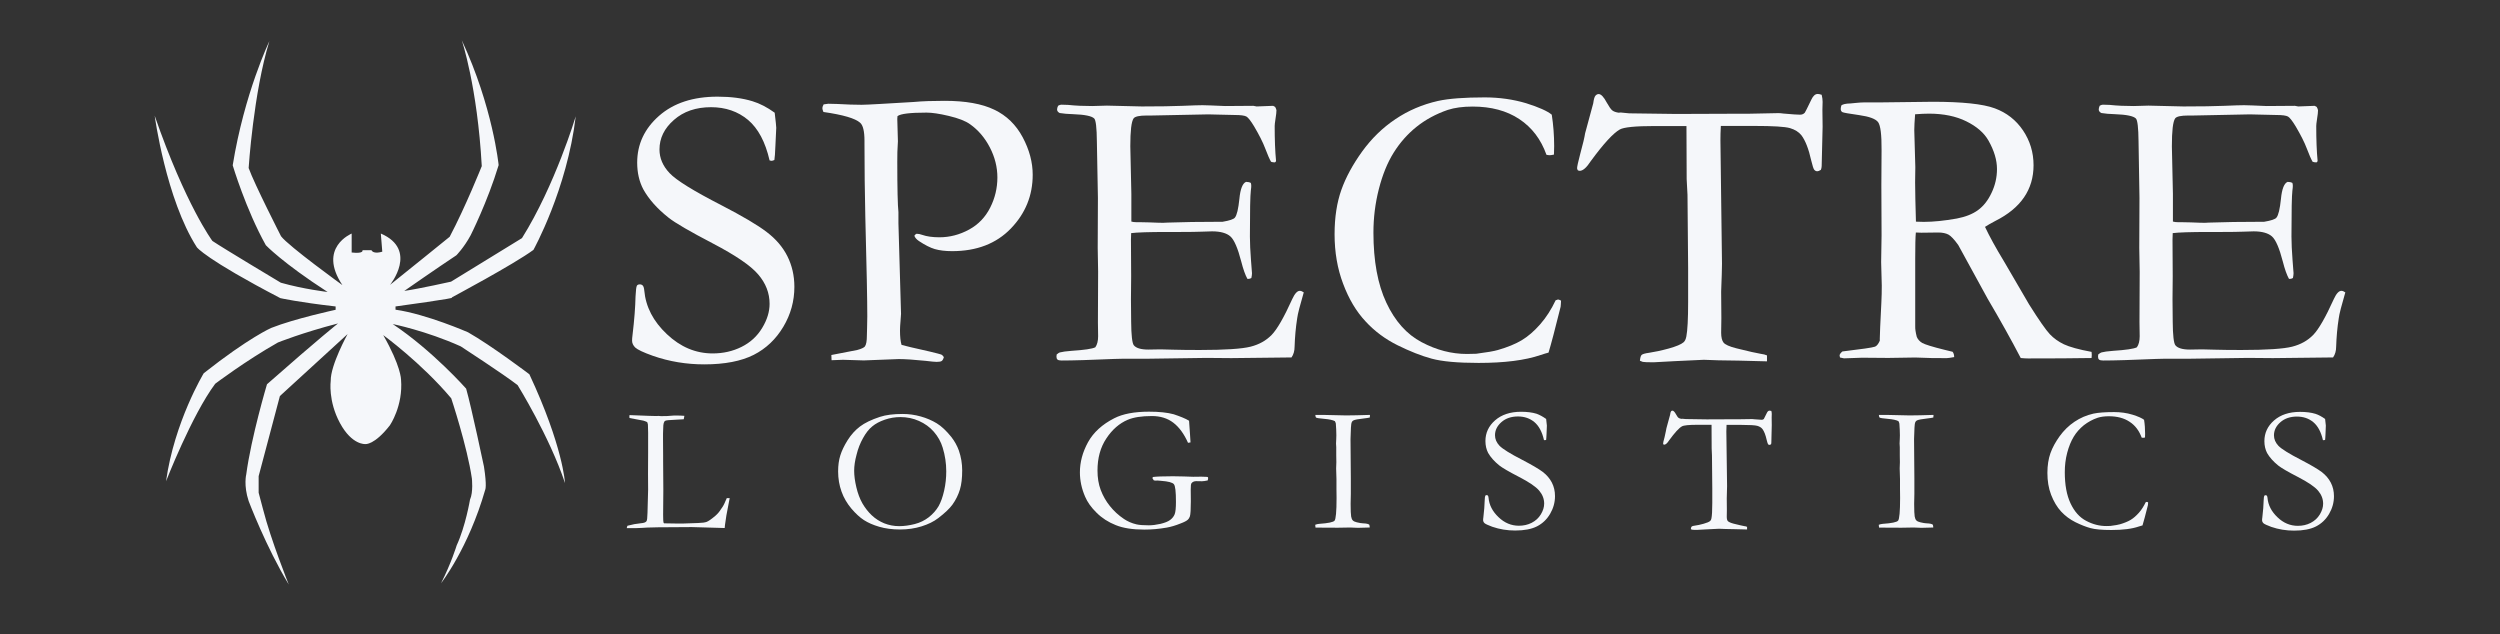 <?xml version="1.0" encoding="utf-8"?>
<!-- Generator: Adobe Illustrator 28.0.0, SVG Export Plug-In . SVG Version: 6.00 Build 0)  -->
<svg version="1.1" xmlns="http://www.w3.org/2000/svg" xmlns:xlink="http://www.w3.org/1999/xlink" x="0px" y="0px"
	 viewBox="0 0 240 60.9" style="enable-background:new 0 0 240 60.9;" xml:space="preserve">
<rect x="0" y="0" width="240" height="60.9" fill="#333333" stroke="none"/>
<style type="text/css">
	.st0{display:none;}
	.st1{display:inline;opacity:0.48;fill:#D9D8D6;}
	.st2{fill:#F5F7FA;}
	.st3{fill:#D9D8D6;}
</style>
<g id="achtergrond__x5F_exz">
</g>
<g id="tekst">
</g>
<g id="oude_spin" class="st0">
	<path id="oude_spin_00000177475366002962091830000004507215763467697562_" class="st1" d="M82.75-100.22
		c0,0-38.99,20.37-55.4,58.27c0,0-8.21,11.16-9.4,56.32c0,0-1.2,27.81,10.09,61.28c0,0,4.45,12.58,6.67,17.36
		c0,0,0.34,1.95-0.17,3.72c-0.51,1.77-3.42-3.19-3.42-3.19s-7.69-6.91-15.22-23.02c0,0-13.85-24.8-14.02-63.23
		c0,0-3.42-51.72,24.96-84.13c0,0,15.9-20.01,45.65-35.42c0,0-8.21,0.53-20.86,4.25c0,0-29.41,10.45-45.65,21.08
		c0,0-19.49,12.04-38.64,44.28c0,0-13.68,24.09-19.32,71.02c0,0-1.2,15.94-2.39,11.69c-1.2-4.25-6.33-26.04-1.71-54.55
		c0,0,4.27-37.19,25.14-61.64c0,0,27.36-43.04,100.71-52.78c0,0,3.25-1.77-0.17-1.77c-3.42,0-39.5-7.26-72.33-27.81
		c0,0-32.15-21.43-39.84-65.53c0,0-6.67-32.94-0.51-51.54c0,0,1.54-3.9,3.93,9.74c0,0,3.76,38.97,16.41,57.56
		s30.44,50.83,101.4,62.52c0,0,1.71,0.53-0.68-1.24s-17.1-9.92-24.28-16.65s-34.03-31.35-35.39-53.84
		c-1.37-22.49-4.27-45.7,8.55-70.14c0,0,4.96-13.11,19.83-29.22c0,0,1.88,2.48-2.91,12.4c-4.79,9.92-18.47,39.67-8.38,86.08
		c0,0,4.27,28.52,55.74,59.86c0,0,1.88,1.06,1.54-1.42c0,0-0.68-24.8,13.17-32.23v15.41c0,0,8.21,1.42,8.38-2.3h8.04
		c0,0,2.05,2.48,8.72,1.77l-1.2-15.41c0,0,13.85,4.07,13.34,34.54c0,0,41.14-17.69,55.08-55.41c0,0,17.43-38.12-9.3-99.92
		c0,0-1.84-5.19,3.13-0.95c0,0,23.95,30.26,26.44,60.82c0,0,7.16,47.51-21.91,76.1c0,0-21.47,22.85-42.36,31.77
		c0,0,0,1.36,3.07,0.91c0,0,53.9-9.08,81.65-37.07c0,0,20.45-18.16,30.53-54.77c0,0,6.87-22.24,8.03-38.13c0,0,2.04-2.12,2.63,2.72
		c0.58,4.84,3.8,35.71-4.53,63.7c0,0-12.71,38.43-48.49,57.04c0,0-31.84,16.95-60.18,20.12c0,0-4.09,1.97,2.04,2.57
		c0,0,37.98,2.12,79.46,33.89c0,0,28.48,21.48,39,61.28c0,0,9.64,27.84,3.94,69.29c0,0-1.46,7.41-2.78,0.15
		c0,0-2.34-29.35-11.1-55.98c0,0-9.2-36.61-43.38-63.54c0,0-37.1-24.36-67.04-29.65c0,0-6.13-1.06,1.02,3.18
		c0,0,30.09,15.73,49.66,44.94c0,0,12.56,13.31,16.21,55.53c0,0,3.07,36.31-7.3,64.45c0,0-10.08,26.78-22.35,39.03
		c0,0-3.51,4.99-2.48-0.91c0,0,7.89-19.21,13.58-47.81c0,0,5.84-36.46-0.73-68.69c0,0-4.24-29.65-29.07-52.35
		c0,0-14.31-13.16-29.07-23.75c0,0-7.6-4.84-1.02,3.63c0,0,11.98,18.16,10.37,40.85c0,0,2.19,63.09-50.1,64.15
		c0,0-36.08-0.45-44.11-47.05C71.66-38,63.31-71.5,82.75-100.22z"/>
</g>
<g id="nieuw_spin">
	<g>
		<g>
			<g>
				<path class="st2" d="M74.37,10.82c0.1,0.84,0.15,1.32,0.15,1.45l-0.08,1.7c-0.03,0.72-0.06,1.19-0.1,1.39
					c-0.11,0.05-0.21,0.08-0.29,0.08l-0.17-0.04c-0.41-1.78-1.1-3.07-2.07-3.89c-0.97-0.81-2.16-1.22-3.55-1.22
					c-1.45,0-2.64,0.41-3.56,1.22c-0.93,0.81-1.39,1.76-1.39,2.84c0,0.83,0.32,1.58,0.97,2.27c0.65,0.69,2.3,1.71,4.97,3.08
					c2.03,1.05,3.49,1.91,4.36,2.58c0.88,0.67,1.54,1.44,1.98,2.32c0.44,0.88,0.67,1.86,0.67,2.94c0,1.36-0.35,2.64-1.06,3.83
					c-0.71,1.19-1.65,2.09-2.85,2.7c-1.19,0.6-2.77,0.91-4.74,0.91c-1.71,0-3.36-0.27-4.93-0.82c-0.93-0.33-1.49-0.6-1.7-0.8
					c-0.2-0.2-0.3-0.42-0.3-0.65c0-0.14,0.01-0.32,0.04-0.53c0.18-1.5,0.27-2.73,0.29-3.7c0.03-0.6,0.07-0.95,0.13-1.05
					c0.05-0.09,0.15-0.13,0.29-0.13c0.11,0,0.21,0.04,0.28,0.12c0.07,0.08,0.12,0.24,0.14,0.47c0.14,1.56,0.86,2.96,2.17,4.19
					c1.3,1.23,2.76,1.85,4.4,1.85c1,0,1.93-0.21,2.77-0.63c0.84-0.42,1.5-1.02,1.98-1.82c0.48-0.79,0.71-1.56,0.71-2.31
					c0-1.03-0.36-1.97-1.09-2.82c-0.72-0.85-2.18-1.84-4.36-2.98c-2.18-1.14-3.61-1.96-4.27-2.49c-1.07-0.85-1.87-1.75-2.4-2.7
					c-0.39-0.74-0.59-1.59-0.59-2.57c0-1.76,0.7-3.26,2.1-4.49c1.4-1.23,3.27-1.84,5.62-1.84c1.3,0,2.41,0.15,3.35,0.44
					C72.94,9.93,73.65,10.3,74.37,10.82z"/>
				<path class="st2" d="M79.07,10.02c0.23-0.04,0.37-0.06,0.44-0.06c0.43,0,1.14,0.03,2.13,0.08c0.52,0.01,0.88,0.02,1.07,0.02
					c0.28,0,0.87-0.03,1.77-0.08l3.24-0.19c0.85-0.08,1.84-0.11,2.97-0.11c1.99,0,3.58,0.28,4.76,0.85
					c1.18,0.56,2.09,1.45,2.73,2.65c0.64,1.2,0.96,2.4,0.96,3.6c0,1.99-0.7,3.71-2.1,5.16c-1.4,1.45-3.28,2.17-5.64,2.17
					c-0.66,0-1.21-0.07-1.66-0.2c-0.44-0.13-0.95-0.39-1.52-0.77c-0.24-0.16-0.39-0.34-0.44-0.51c0.05-0.09,0.12-0.15,0.21-0.19
					c0.18,0,0.36,0.04,0.55,0.11c0.43,0.15,0.98,0.23,1.64,0.23c1,0,1.95-0.25,2.85-0.74c0.9-0.49,1.57-1.2,2.03-2.11
					c0.46-0.91,0.69-1.88,0.69-2.89c0-0.99-0.24-1.95-0.72-2.88c-0.48-0.93-1.12-1.68-1.9-2.23c-0.44-0.32-1.12-0.58-2.04-0.8
					c-0.92-0.22-1.63-0.32-2.14-0.32c-1.57,0-2.5,0.11-2.79,0.34l-0.02,0.27l0.06,2.15l-0.02,0.38c-0.03,0.34-0.04,0.87-0.04,1.58
					c0,2.59,0.04,4.2,0.11,4.83v1.07l0.25,8.7c0,0.13-0.02,0.36-0.05,0.7c-0.03,0.34-0.05,0.64-0.05,0.89
					c0,0.61,0.05,1.07,0.15,1.39c0.3,0.09,1.19,0.3,2.67,0.63c0.69,0.17,1.06,0.26,1.12,0.29c0.1,0.04,0.19,0.12,0.27,0.25
					c-0.05,0.19-0.12,0.31-0.2,0.37c-0.08,0.06-0.24,0.09-0.49,0.09c-0.15,0-0.51-0.03-1.07-0.1c-1.09-0.11-1.95-0.17-2.57-0.17
					l-3.35,0.13l-2-0.06c-0.13,0-0.5,0.01-1.1,0.04l-0.02-0.5l2.48-0.48c0.41-0.11,0.65-0.23,0.74-0.34
					c0.13-0.18,0.19-0.53,0.19-1.05c0-0.11,0.01-0.36,0.02-0.74c0.01-0.27,0.02-0.63,0.02-1.1c0-1.5-0.06-4.69-0.19-9.57
					c-0.05-2.28-0.08-4.61-0.08-6.97v-0.32c0-0.91-0.14-1.49-0.42-1.73c-0.47-0.42-1.64-0.76-3.52-1.03
					c-0.06-0.14-0.1-0.25-0.1-0.34C78.95,10.28,78.99,10.16,79.07,10.02z"/>
				<path class="st2" d="M101.44,34.03c0.13-0.11,0.23-0.18,0.32-0.2c0.22-0.06,0.58-0.11,1.1-0.15c1.23-0.08,1.99-0.19,2.29-0.34
					c0.18-0.25,0.27-0.61,0.27-1.07l-0.02-1.33l0.02-4.85l-0.04-2.29l0.02-4.79l-0.1-5.44c-0.01-1.3-0.1-2.03-0.25-2.19
					c-0.23-0.24-0.91-0.38-2.04-0.42c-0.48-0.01-0.91-0.05-1.28-0.11c-0.17-0.09-0.25-0.2-0.25-0.34c0-0.1,0.03-0.22,0.1-0.36
					c0.11-0.06,0.22-0.1,0.3-0.1c0.18,0,0.39,0.01,0.65,0.02c0.75,0.08,1.52,0.11,2.32,0.11l1.41-0.04l3.35,0.08
					c1.68,0,2.98-0.02,3.92-0.06s1.58-0.06,1.91-0.06c0.29,0,1.02,0.03,2.17,0.08l2.71-0.02l0.32,0.06l1.58-0.06l0.19,0.1
					c0.06,0.1,0.11,0.21,0.13,0.32c0,0.18-0.03,0.45-0.09,0.82c-0.06,0.37-0.08,0.6-0.08,0.69c0,1.32,0.04,2.44,0.13,3.35
					c-0.01,0.08-0.05,0.13-0.11,0.15c-0.14,0-0.26-0.02-0.37-0.06c-0.14-0.24-0.33-0.67-0.56-1.28s-0.59-1.31-1.06-2.11
					c-0.32-0.53-0.57-0.85-0.74-0.95c-0.18-0.1-0.55-0.15-1.11-0.15c-0.11,0-0.69-0.01-1.73-0.04c-0.28-0.01-0.55-0.02-0.82-0.02
					l-5.43,0.11h-0.48c-0.7,0-1.12,0.09-1.26,0.27c-0.22,0.31-0.32,1.2-0.32,2.69c0,0.15,0.03,1.68,0.1,4.57v2.65
					c0.14,0.04,0.29,0.06,0.46,0.06h0.32c0.22,0,0.53,0.01,0.95,0.02c0.66,0.03,1.11,0.04,1.33,0.04c0.15,0,0.29-0.01,0.4-0.02
					c1.37-0.05,3.14-0.08,5.3-0.08c0.67-0.11,1.07-0.25,1.18-0.4c0.19-0.23,0.33-0.83,0.43-1.79c0.09-0.96,0.31-1.51,0.64-1.64
					c0.17,0,0.32,0.03,0.46,0.1c0.03,0.1,0.04,0.2,0.04,0.29s-0.01,0.23-0.04,0.44c-0.06,0.47-0.09,1.94-0.09,4.42
					c0,0.66,0.04,1.4,0.1,2.21c0.07,0.81,0.1,1.25,0.1,1.31c0,0.11-0.02,0.27-0.06,0.46c-0.1,0.05-0.18,0.08-0.25,0.08h-0.13
					c-0.2-0.36-0.4-0.91-0.59-1.66c-0.33-1.28-0.68-2.09-1.04-2.41c-0.36-0.32-0.95-0.49-1.76-0.49c-0.18,0-0.5,0.01-0.97,0.03
					s-1.17,0.03-2.09,0.03h-1.24c-1.77,0-2.92,0.04-3.47,0.11l-0.02,0.63l0.02,3.51l-0.02,2.21l0.02,2.16
					c0.01,1.3,0.1,2.05,0.25,2.25c0.22,0.28,0.69,0.42,1.41,0.42l1.16-0.02c0.1,0,0.5,0.01,1.19,0.03c0.69,0.02,1.55,0.03,2.56,0.03
					c2.45,0,4.08-0.11,4.9-0.32s1.48-0.58,2.01-1.12c0.53-0.54,1.19-1.69,1.99-3.46c0.24-0.52,0.48-0.78,0.72-0.78
					c0.11,0,0.24,0.05,0.38,0.15c-0.37,1.26-0.58,2.08-0.63,2.48c-0.14,0.89-0.22,1.8-0.25,2.72c0,0.42-0.1,0.77-0.3,1.05h-0.42
					l-5.35,0.06l-2.4-0.02l-5.71,0.08h-2.32c-0.29,0-0.57,0.01-0.82,0.02c-2.29,0.1-3.97,0.15-5.05,0.15
					c-0.19,0-0.32-0.03-0.39-0.09s-0.1-0.16-0.1-0.28L101.44,34.03z"/>
				<path class="st2" d="M148.97,11.01c0.15,0.98,0.23,1.98,0.23,3.01c0,0.2-0.01,0.48-0.02,0.82c-0.18,0.04-0.31,0.06-0.4,0.06
					c-0.08,0-0.18-0.01-0.32-0.04c-0.53-1.49-1.4-2.63-2.61-3.43c-1.21-0.8-2.7-1.2-4.48-1.2c-0.94,0-1.73,0.11-2.38,0.32
					c-1.14,0.39-2.15,0.94-3.01,1.63c-0.86,0.69-1.59,1.52-2.19,2.48c-0.6,0.96-1.07,2.12-1.42,3.49c-0.35,1.37-0.52,2.76-0.52,4.18
					c0,2.72,0.41,4.96,1.24,6.73s1.96,3.04,3.39,3.79c1.43,0.76,2.88,1.13,4.34,1.13l0.9-0.02c1.02-0.13,1.71-0.25,2.08-0.36
					c0.93-0.27,1.69-0.58,2.29-0.94c0.6-0.36,1.19-0.87,1.77-1.53c0.58-0.66,1.07-1.43,1.48-2.3l0.23-0.08
					c0.06,0,0.16,0.04,0.29,0.11c-0.01,0.3-0.03,0.5-0.04,0.59c-0.53,2.15-0.92,3.61-1.16,4.4c-0.2,0.05-0.46,0.13-0.76,0.23
					c-1.49,0.51-3.47,0.76-5.96,0.76c-2.01,0-3.51-0.14-4.5-0.41c-1-0.27-2.08-0.7-3.26-1.28c-1.17-0.58-2.21-1.34-3.09-2.3
					c-0.89-0.95-1.61-2.16-2.15-3.61c-0.55-1.45-0.82-3.04-0.82-4.75c0-1.63,0.22-3.04,0.65-4.26c0.43-1.21,1.1-2.44,2-3.69
					c0.9-1.24,1.96-2.28,3.19-3.1c1.23-0.83,2.59-1.41,4.09-1.75c1.05-0.23,2.55-0.34,4.48-0.34c1.41,0,2.74,0.19,3.98,0.56
					C147.72,10.29,148.55,10.66,148.97,11.01z"/>
				<path class="st2" d="M152.17,12.8l0.78-2.88c0.05-0.38,0.12-0.63,0.21-0.73s0.19-0.16,0.31-0.16c0.23,0,0.49,0.27,0.78,0.82
					c0.22,0.39,0.39,0.64,0.53,0.75c0.14,0.11,0.34,0.18,0.61,0.22l0.19-0.02l0.82,0.08l4.5,0.06l5.31-0.02h1.56l2.95-0.06
					c0.13,0,0.29,0.01,0.48,0.04c0.86,0.08,1.4,0.11,1.6,0.11c0.19,0,0.34-0.06,0.46-0.19c0.04-0.05,0.25-0.47,0.63-1.26
					c0.17-0.36,0.37-0.54,0.61-0.54c0.1,0,0.23,0.03,0.38,0.08c0.06,0.25,0.09,0.48,0.09,0.68l-0.02,0.76l0.02,1.61
					c0,0.39-0.03,1.65-0.09,3.78c0,0.14-0.03,0.26-0.08,0.38c-0.14,0.09-0.26,0.13-0.36,0.13s-0.19-0.05-0.27-0.14
					c-0.08-0.09-0.17-0.39-0.29-0.88c-0.25-1.13-0.57-1.94-0.95-2.44c-0.25-0.31-0.62-0.54-1.09-0.68
					c-0.48-0.14-1.62-0.21-3.42-0.21c-1.45,0-2.52,0-3.22,0c-0.03,0.51-0.04,0.97-0.04,1.39l0.15,11.84c0,0.47-0.03,1.36-0.08,2.67
					l0.02,2.54l-0.02,1.41c0,0.44,0.08,0.76,0.23,0.95c0.15,0.19,0.56,0.38,1.24,0.55c1.17,0.29,1.95,0.47,2.34,0.53
					c0.24,0.03,0.44,0.08,0.59,0.15v0.57l-2.71-0.07c-1.49-0.01-2.6-0.04-3.35-0.08l-2.78,0.13l-2.04,0.11
					c-0.57,0-0.92-0.01-1.05-0.04l-0.27-0.11c0.03-0.29,0.08-0.48,0.17-0.56c0.09-0.08,0.32-0.15,0.7-0.2
					c0.53-0.08,1.16-0.21,1.89-0.41c0.72-0.2,1.2-0.4,1.43-0.6c0.13-0.11,0.22-0.3,0.27-0.57c0.11-0.56,0.17-1.66,0.17-3.3v-3.24
					L162,18.71l-0.08-1.52l-0.02-5.09c-0.8,0-1.82,0-3.07,0c-1.83,0-2.94,0.11-3.33,0.33c-0.62,0.35-1.55,1.35-2.78,3.03
					c-0.41,0.63-0.76,0.94-1.07,0.94l-0.17-0.04c-0.05-0.08-0.08-0.15-0.08-0.21c0-0.15,0.1-0.61,0.3-1.37
					C151.97,13.81,152.12,13.14,152.17,12.8z"/>
				<path class="st2" d="M176.87,33.74c1.84-0.22,2.89-0.37,3.13-0.46c0.16-0.06,0.32-0.25,0.46-0.57V32.5
					c0-0.32,0.05-1.47,0.15-3.44c0.03-0.56,0.04-1.1,0.04-1.64l-0.06-2.26l0.04-2.57l-0.02-4.78l0.02-3.43
					c0.01-1.45-0.1-2.33-0.33-2.65c-0.24-0.32-0.84-0.54-1.82-0.68s-1.52-0.23-1.62-0.29s-0.15-0.17-0.15-0.3
					c0-0.09,0.02-0.2,0.06-0.34c0.13-0.11,0.42-0.18,0.88-0.19c0.06,0,0.24-0.02,0.52-0.05c0.29-0.03,0.56-0.05,0.81-0.05h1.56
					l5.01-0.06c2.83,0,4.82,0.21,5.95,0.63c1.14,0.42,2.04,1.13,2.71,2.12c0.67,1,1.01,2.11,1.01,3.34c0,2.34-1.22,4.12-3.67,5.35
					c-0.42,0.22-0.75,0.41-0.99,0.57c0.43,0.91,1.03,2.01,1.81,3.29l2.42,4.15c0.96,1.53,1.63,2.48,2,2.87
					c0.37,0.39,0.82,0.71,1.34,0.96c0.53,0.25,1.41,0.5,2.66,0.73c0.01,0.13,0.02,0.23,0.02,0.3s-0.01,0.17-0.02,0.29
					c-1.74,0.03-3.78,0.04-6.11,0.04c-0.17,0-0.39-0.01-0.69-0.04c-0.9-1.73-1.96-3.63-3.18-5.7l-2.82-5.15
					c-0.38-0.53-0.7-0.87-0.94-1c-0.25-0.13-0.58-0.2-0.98-0.2l-1.62,0.02l-0.53-0.02c-0.04,0.41-0.06,1.24-0.06,2.5v6.51
					c-0.01,0.24,0.04,0.58,0.15,1.01c0.1,0.24,0.28,0.44,0.52,0.58s0.96,0.37,2.14,0.66l0.78,0.19c0.1,0.13,0.15,0.3,0.15,0.51
					c-0.34,0.06-0.58,0.1-0.72,0.1c-1.14,0-1.95-0.01-2.42-0.04c-0.24-0.01-0.44-0.02-0.59-0.02l-2.59,0.04l-2.53-0.02
					c-0.11,0-0.69,0.02-1.73,0.06l-0.38-0.08l-0.04-0.19C176.6,34.02,176.69,33.89,176.87,33.74z M183.93,21.28
					c0.34,0.01,0.6,0.02,0.76,0.02c0.91,0,1.97-0.11,3.16-0.32c0.84-0.16,1.52-0.43,2.04-0.81s0.96-0.93,1.3-1.66
					c0.35-0.73,0.52-1.5,0.52-2.28c0-0.86-0.27-1.77-0.82-2.74c-0.42-0.74-1.13-1.35-2.12-1.84s-2.19-0.74-3.59-0.74
					c-0.34,0-0.79,0.02-1.33,0.06c-0.05,0.66-0.08,1.17-0.08,1.52l0.1,3.56l-0.02,1.46C183.86,18.48,183.88,19.74,183.93,21.28z"/>
				<path class="st2" d="M201.43,34.03c0.13-0.11,0.24-0.18,0.32-0.2c0.22-0.06,0.58-0.11,1.1-0.15c1.23-0.08,1.99-0.19,2.29-0.34
					c0.18-0.25,0.27-0.61,0.27-1.07l-0.02-1.33l0.02-4.85l-0.04-2.29l0.02-4.79l-0.09-5.44c-0.01-1.3-0.1-2.03-0.25-2.19
					c-0.23-0.24-0.91-0.38-2.04-0.42c-0.48-0.01-0.91-0.05-1.28-0.11c-0.17-0.09-0.25-0.2-0.25-0.34c0-0.1,0.03-0.22,0.09-0.36
					c0.11-0.06,0.22-0.1,0.3-0.1c0.18,0,0.39,0.01,0.65,0.02c0.75,0.08,1.52,0.11,2.32,0.11l1.41-0.04l3.35,0.08
					c1.68,0,2.98-0.02,3.92-0.06s1.58-0.06,1.91-0.06c0.29,0,1.02,0.03,2.17,0.08l2.71-0.02l0.32,0.06l1.58-0.06l0.19,0.1
					c0.06,0.1,0.11,0.21,0.13,0.32c0,0.18-0.03,0.45-0.09,0.82c-0.06,0.37-0.08,0.6-0.08,0.69c0,1.32,0.04,2.44,0.13,3.35
					c-0.01,0.08-0.05,0.13-0.11,0.15c-0.14,0-0.26-0.02-0.37-0.06c-0.14-0.24-0.33-0.67-0.56-1.28s-0.59-1.31-1.06-2.11
					c-0.32-0.53-0.57-0.85-0.74-0.95c-0.18-0.1-0.55-0.15-1.11-0.15c-0.11,0-0.69-0.01-1.73-0.04c-0.28-0.01-0.55-0.02-0.82-0.02
					l-5.43,0.11h-0.48c-0.7,0-1.12,0.09-1.26,0.27c-0.22,0.31-0.32,1.2-0.32,2.69c0,0.15,0.03,1.68,0.1,4.57v2.65
					c0.14,0.04,0.29,0.06,0.46,0.06h0.32c0.22,0,0.53,0.01,0.95,0.02c0.66,0.03,1.11,0.04,1.33,0.04c0.15,0,0.29-0.01,0.4-0.02
					c1.37-0.05,3.14-0.08,5.3-0.08c0.67-0.11,1.07-0.25,1.18-0.4c0.19-0.23,0.33-0.83,0.43-1.79c0.09-0.96,0.31-1.51,0.64-1.64
					c0.17,0,0.32,0.03,0.46,0.1c0.03,0.1,0.04,0.2,0.04,0.29s-0.01,0.23-0.04,0.44c-0.06,0.47-0.09,1.94-0.09,4.42
					c0,0.66,0.04,1.4,0.1,2.21c0.07,0.81,0.1,1.25,0.1,1.31c0,0.11-0.02,0.27-0.06,0.46c-0.1,0.05-0.18,0.08-0.25,0.08h-0.13
					c-0.2-0.36-0.4-0.91-0.59-1.66c-0.33-1.28-0.68-2.09-1.04-2.41c-0.36-0.32-0.95-0.49-1.76-0.49c-0.18,0-0.5,0.01-0.97,0.03
					s-1.17,0.03-2.09,0.03h-1.24c-1.77,0-2.92,0.04-3.47,0.11l-0.02,0.63l0.02,3.51l-0.02,2.21l0.02,2.16
					c0.01,1.3,0.1,2.05,0.25,2.25c0.22,0.28,0.69,0.42,1.41,0.42l1.16-0.02c0.1,0,0.5,0.01,1.19,0.03c0.69,0.02,1.55,0.03,2.56,0.03
					c2.45,0,4.08-0.11,4.9-0.32s1.48-0.58,2.01-1.12c0.53-0.54,1.19-1.69,1.99-3.46c0.24-0.52,0.48-0.78,0.72-0.78
					c0.11,0,0.24,0.05,0.38,0.15c-0.37,1.26-0.58,2.08-0.63,2.48c-0.14,0.89-0.22,1.8-0.25,2.72c0,0.42-0.1,0.77-0.3,1.05h-0.42
					l-5.35,0.06l-2.4-0.02l-5.71,0.08h-2.32c-0.29,0-0.56,0.01-0.82,0.02c-2.29,0.1-3.97,0.15-5.05,0.15
					c-0.19,0-0.32-0.03-0.39-0.09c-0.07-0.06-0.1-0.16-0.1-0.28L201.43,34.03z"/>
			</g>
		</g>
		<g>
			<g>
				<path class="st2" d="M60.17,50.7c0.01-0.08,0.03-0.16,0.07-0.23c0.44-0.12,0.87-0.2,1.29-0.24c0.28-0.02,0.45-0.08,0.53-0.19
					c0.06-0.07,0.09-0.34,0.1-0.81l0.06-2.23l-0.01-1.51l0.01-1.98v-0.52c0.01-1.19,0-1.93-0.02-2.23
					c-0.01-0.06-0.03-0.14-0.07-0.24c-0.15-0.07-0.27-0.11-0.37-0.14c-0.1-0.02-0.54-0.1-1.33-0.25c-0.01-0.06-0.01-0.11-0.01-0.14
					c0-0.03,0-0.08,0.01-0.14c0.11,0,0.28,0.01,0.53,0.02l1.29,0.05l0.75,0.02l0.22-0.01c0.03,0,0.11,0.01,0.25,0.02
					c0.33,0,0.53,0,0.58-0.01l0.68-0.05c0.46,0,0.78,0.01,0.97,0.03c-0.01,0.1-0.03,0.21-0.06,0.33c-0.06,0.01-0.36,0.03-0.88,0.05
					c-0.52,0.02-0.83,0.05-0.9,0.1c-0.13,0.07-0.19,0.3-0.19,0.68c0,0.09-0.01,0.27-0.02,0.55v0.51l0.01,1.56v0.53l0.02,2.8
					l-0.02,2.38l0.01,0.52c0,0.17,0.03,0.27,0.08,0.31c0.14,0.01,0.56,0.01,1.24,0.02h0.57l1.46-0.05c0.38-0.01,0.66-0.05,0.82-0.11
					c0.16-0.06,0.44-0.25,0.82-0.57c0.23-0.2,0.41-0.41,0.54-0.63c0.03-0.04,0.08-0.11,0.14-0.2c0.11-0.15,0.25-0.44,0.43-0.88h0.28
					c-0.03,0.2-0.07,0.39-0.11,0.57c-0.16,0.79-0.28,1.46-0.34,1.99c-0.01,0.11-0.02,0.22-0.03,0.31l-3.16-0.09
					c-2.72,0-4.33,0.03-4.84,0.08c-0.16,0.01-0.32,0.02-0.5,0.02H60.17z"/>
				<path class="st2" d="M80.46,45.25c0-0.57,0.07-1.09,0.21-1.53c0.14-0.45,0.37-0.93,0.7-1.46c0.33-0.52,0.72-0.96,1.18-1.31
					c0.46-0.35,1.1-0.66,1.92-0.93c0.58-0.19,1.3-0.28,2.18-0.28c0.59,0,1.17,0.08,1.74,0.24s1.08,0.38,1.54,0.66
					c0.46,0.28,0.92,0.72,1.39,1.3c0.32,0.41,0.56,0.84,0.73,1.31c0.21,0.61,0.32,1.25,0.32,1.9c0,0.74-0.07,1.36-0.22,1.85
					s-0.38,0.98-0.72,1.45c-0.27,0.37-0.72,0.8-1.36,1.29c-0.43,0.33-0.96,0.59-1.6,0.79c-0.64,0.2-1.32,0.3-2.06,0.3
					c-0.75,0-1.42-0.09-2-0.26c-0.59-0.17-1.08-0.39-1.47-0.64c-0.39-0.25-0.79-0.62-1.21-1.11c-0.41-0.49-0.73-1.03-0.94-1.62
					C80.57,46.59,80.46,45.95,80.46,45.25z M86.33,50.51c0.47,0,0.97-0.07,1.48-0.2c0.51-0.13,0.96-0.35,1.36-0.66
					c0.39-0.31,0.7-0.66,0.93-1.05c0.22-0.39,0.4-0.89,0.54-1.51s0.2-1.23,0.2-1.84c0-0.77-0.11-1.52-0.34-2.27
					c-0.17-0.57-0.46-1.08-0.85-1.53c-0.39-0.45-0.87-0.79-1.43-1.04s-1.15-0.37-1.78-0.37c-0.51,0-1.01,0.08-1.5,0.25
					c-0.49,0.17-0.89,0.38-1.21,0.65c-0.32,0.26-0.61,0.63-0.88,1.12c-0.27,0.48-0.48,1.01-0.62,1.59C82.07,44.23,82,44.75,82,45.19
					c0,0.47,0.07,1,0.21,1.59c0.14,0.59,0.33,1.1,0.58,1.54c0.25,0.43,0.55,0.82,0.9,1.15s0.76,0.59,1.2,0.77
					C85.35,50.42,85.82,50.51,86.33,50.51z"/>
				<path class="st2" d="M114.15,40.39l0.09,1.29c0.03,0.39,0.05,0.65,0.05,0.79l-0.24,0.04c-0.38-0.86-0.85-1.5-1.41-1.93
					s-1.25-0.64-2.06-0.64c-0.99,0-1.76,0.12-2.32,0.36c-0.8,0.34-1.49,0.94-2.05,1.79c-0.57,0.85-0.85,1.88-0.85,3.08
					c0,0.69,0.1,1.32,0.31,1.87s0.5,1.07,0.88,1.54c0.38,0.48,0.83,0.89,1.35,1.24c0.34,0.23,0.74,0.41,1.21,0.52
					c0.27,0.06,0.66,0.09,1.18,0.09c0.34,0,0.71-0.05,1.12-0.14c0.41-0.1,0.72-0.22,0.93-0.38s0.35-0.34,0.43-0.55
					c0.08-0.2,0.12-0.6,0.12-1.18c0-0.97-0.06-1.54-0.2-1.7c-0.13-0.16-0.54-0.27-1.22-0.32l-0.34-0.03l-0.23,0.01
					c-0.04-0.01-0.08-0.01-0.14-0.03l-0.13-0.21c0-0.03,0.02-0.06,0.06-0.11c0.29-0.04,0.93-0.07,1.91-0.07
					c0.22,0,0.58,0.01,1.07,0.02l0.87,0.03l0.79-0.01c0.15,0,0.34,0.01,0.55,0.02c0.04,0.01,0.07,0.02,0.08,0.03
					c0.01,0.01,0.02,0.04,0.02,0.07c0,0.06-0.01,0.14-0.04,0.24c-0.24,0.05-0.42,0.08-0.55,0.08l-0.55-0.01
					c-0.19,0-0.34,0.06-0.45,0.19c-0.06,0.06-0.08,0.27-0.08,0.63l0.01,1.11c0,0.76-0.03,1.25-0.09,1.45
					c-0.04,0.12-0.11,0.24-0.21,0.33c-0.11,0.1-0.33,0.22-0.68,0.35c-0.49,0.2-0.94,0.33-1.34,0.4c-0.74,0.13-1.46,0.19-2.15,0.19
					c-1.12,0-2.03-0.14-2.74-0.43c-0.71-0.28-1.33-0.68-1.84-1.19c-0.52-0.51-0.88-1.02-1.1-1.54c-0.33-0.76-0.5-1.54-0.5-2.33
					c0-0.99,0.26-1.95,0.78-2.9c0.52-0.94,1.36-1.71,2.52-2.3c0.82-0.42,1.93-0.63,3.33-0.63c0.97,0,1.76,0.08,2.38,0.25
					C113.3,39.98,113.79,40.17,114.15,40.39z"/>
				<path class="st2" d="M126.26,50.38c0.12-0.05,0.25-0.08,0.38-0.09c0.86-0.06,1.36-0.16,1.48-0.31s0.19-0.87,0.19-2.17
					l-0.01-0.89v-0.93l-0.03-1.02l0.02-0.6l-0.01-0.66v-0.78l-0.02-0.35l0.02-0.44c0-0.1,0.01-0.22,0.01-0.35
					c0-0.36-0.02-0.73-0.05-1.13c-0.02-0.08-0.05-0.16-0.09-0.23c-0.21-0.11-0.54-0.18-1.01-0.22c-0.47-0.04-0.73-0.08-0.79-0.12
					c-0.04-0.03-0.07-0.12-0.08-0.26h0.71l2.24,0.05c0.58,0,1.34-0.02,2.3-0.05c0,0.09-0.01,0.17-0.02,0.25
					c-0.11,0.03-0.3,0.06-0.57,0.09c-0.54,0.06-0.86,0.12-0.98,0.18c-0.07,0.03-0.13,0.08-0.16,0.14c-0.06,0.1-0.09,0.29-0.1,0.57
					l-0.04,1.09l0.03,3.77v1.49c-0.01,0.47-0.02,0.79-0.02,0.96c0,0.63,0.02,1.04,0.05,1.21c0.03,0.17,0.08,0.3,0.16,0.38
					s0.2,0.14,0.38,0.18c0.26,0.06,0.46,0.1,0.61,0.1c0.32,0.01,0.52,0.06,0.6,0.14c0.02,0.07,0.03,0.14,0.03,0.19v0.07
					c-0.51,0.02-0.89,0.03-1.13,0.03c-0.14,0-0.39-0.01-0.75-0.03l-1.17,0.02l-1.99-0.01h-0.16L126.26,50.38z"/>
				<path class="st2" d="M148.43,40.22c0.04,0.37,0.07,0.59,0.07,0.64l-0.03,0.75c-0.01,0.32-0.03,0.53-0.04,0.62
					c-0.05,0.02-0.09,0.03-0.13,0.03l-0.08-0.02c-0.18-0.79-0.49-1.36-0.92-1.72c-0.43-0.36-0.96-0.54-1.58-0.54
					c-0.64,0-1.17,0.18-1.58,0.54s-0.62,0.78-0.62,1.26c0,0.37,0.14,0.7,0.43,1.01c0.29,0.3,1.02,0.76,2.21,1.37
					c0.9,0.47,1.55,0.85,1.94,1.14c0.39,0.3,0.68,0.64,0.88,1.03c0.2,0.39,0.3,0.82,0.3,1.3c0,0.6-0.16,1.17-0.47,1.7
					c-0.31,0.53-0.73,0.93-1.26,1.2c-0.53,0.27-1.23,0.4-2.1,0.4c-0.76,0-1.49-0.12-2.19-0.36c-0.41-0.15-0.66-0.27-0.75-0.35
					c-0.09-0.09-0.13-0.19-0.13-0.29c0-0.06,0-0.14,0.02-0.24c0.08-0.67,0.12-1.21,0.13-1.64c0.01-0.26,0.03-0.42,0.06-0.46
					c0.02-0.04,0.07-0.06,0.13-0.06c0.05,0,0.09,0.02,0.12,0.05c0.03,0.04,0.05,0.11,0.06,0.21c0.06,0.69,0.38,1.31,0.96,1.86
					c0.57,0.55,1.23,0.82,1.95,0.82c0.45,0,0.86-0.09,1.23-0.28s0.67-0.46,0.88-0.81c0.21-0.35,0.32-0.69,0.32-1.03
					c0-0.46-0.16-0.87-0.48-1.25c-0.32-0.38-0.97-0.82-1.94-1.32s-1.6-0.87-1.89-1.1c-0.47-0.38-0.83-0.78-1.07-1.2
					c-0.17-0.33-0.26-0.71-0.26-1.14c0-0.78,0.31-1.45,0.93-1.99s1.45-0.82,2.49-0.82c0.57,0,1.07,0.06,1.49,0.19
					C147.79,39.82,148.11,39.99,148.43,40.22z"/>
				<path class="st2" d="M159.98,41.1l0.35-1.28c0.02-0.17,0.05-0.28,0.09-0.33c0.04-0.05,0.08-0.07,0.13-0.07
					c0.1,0,0.22,0.12,0.35,0.36c0.1,0.17,0.17,0.29,0.24,0.33c0.06,0.05,0.15,0.08,0.27,0.1l0.08-0.01l0.36,0.03l2,0.03l2.36-0.01
					h0.69l1.31-0.02c0.06,0,0.13,0.01,0.21,0.02c0.38,0.03,0.62,0.05,0.71,0.05c0.08,0,0.15-0.03,0.2-0.08
					c0.02-0.02,0.11-0.21,0.28-0.56c0.07-0.16,0.16-0.24,0.27-0.24c0.04,0,0.1,0.01,0.17,0.03c0.03,0.11,0.04,0.21,0.04,0.3
					l-0.01,0.34l0.01,0.71c0,0.17-0.01,0.73-0.04,1.68c0,0.06-0.01,0.12-0.03,0.17c-0.06,0.04-0.12,0.06-0.16,0.06
					c-0.05,0-0.08-0.02-0.12-0.06c-0.03-0.04-0.08-0.17-0.13-0.39c-0.11-0.5-0.25-0.86-0.42-1.08c-0.11-0.14-0.28-0.24-0.49-0.3
					c-0.21-0.06-0.72-0.09-1.52-0.09c-0.64,0-1.12,0-1.43,0c-0.01,0.23-0.02,0.43-0.02,0.62l0.07,5.25c0,0.21-0.01,0.6-0.03,1.18
					l0.01,1.13l-0.01,0.63c0,0.2,0.03,0.34,0.1,0.42s0.25,0.17,0.55,0.25c0.52,0.13,0.87,0.21,1.04,0.24
					c0.11,0.01,0.19,0.03,0.26,0.07v0.25l-1.2-0.03c-0.66-0.01-1.16-0.02-1.49-0.04l-1.23,0.06l-0.9,0.05
					c-0.25,0-0.41-0.01-0.46-0.02l-0.12-0.05c0.01-0.13,0.04-0.21,0.08-0.25c0.04-0.04,0.14-0.07,0.31-0.09
					c0.24-0.03,0.52-0.09,0.84-0.18s0.53-0.18,0.63-0.27c0.06-0.05,0.1-0.14,0.12-0.25c0.05-0.25,0.08-0.74,0.08-1.46v-1.44
					l-0.03-3.14l-0.03-0.68l-0.01-2.26c-0.35,0-0.81,0-1.36,0c-0.81,0-1.31,0.05-1.48,0.15c-0.28,0.15-0.69,0.6-1.23,1.34
					c-0.18,0.28-0.34,0.42-0.47,0.42l-0.08-0.02c-0.02-0.03-0.03-0.06-0.03-0.09c0-0.07,0.04-0.27,0.14-0.61
					C159.89,41.54,159.96,41.25,159.98,41.1z"/>
				<path class="st2" d="M180.36,50.38c0.12-0.05,0.25-0.08,0.38-0.09c0.86-0.06,1.36-0.16,1.48-0.31s0.19-0.87,0.19-2.17
					l-0.01-0.89v-0.93l-0.03-1.02l0.02-0.6l-0.01-0.66v-0.78l-0.02-0.35l0.02-0.44c0-0.1,0.01-0.22,0.01-0.35
					c0-0.36-0.02-0.73-0.05-1.13c-0.02-0.08-0.05-0.16-0.09-0.23c-0.21-0.11-0.54-0.18-1.01-0.22c-0.47-0.04-0.73-0.08-0.79-0.12
					c-0.04-0.03-0.07-0.12-0.08-0.26h0.71l2.24,0.05c0.58,0,1.34-0.02,2.3-0.05c0,0.09-0.01,0.17-0.02,0.25
					c-0.11,0.03-0.3,0.06-0.57,0.09c-0.54,0.06-0.86,0.12-0.98,0.18c-0.07,0.03-0.13,0.08-0.16,0.14c-0.06,0.1-0.09,0.29-0.1,0.57
					l-0.04,1.09l0.03,3.77v1.49c-0.01,0.47-0.02,0.79-0.02,0.96c0,0.63,0.02,1.04,0.05,1.21c0.03,0.17,0.08,0.3,0.16,0.38
					s0.2,0.14,0.38,0.18c0.26,0.06,0.46,0.1,0.61,0.1c0.32,0.01,0.52,0.06,0.6,0.14c0.02,0.07,0.03,0.14,0.03,0.19v0.07
					c-0.51,0.02-0.89,0.03-1.13,0.03c-0.14,0-0.39-0.01-0.75-0.03l-1.17,0.02l-1.99-0.01h-0.16L180.36,50.38z"/>
				<path class="st2" d="M205.83,40.3c0.07,0.43,0.1,0.88,0.1,1.34c0,0.09,0,0.21-0.01,0.36c-0.08,0.02-0.14,0.03-0.18,0.03
					c-0.03,0-0.08-0.01-0.14-0.02c-0.24-0.66-0.62-1.17-1.16-1.52c-0.54-0.36-1.2-0.53-1.99-0.53c-0.42,0-0.77,0.05-1.06,0.14
					c-0.51,0.17-0.95,0.42-1.34,0.72c-0.38,0.31-0.71,0.67-0.97,1.1c-0.26,0.43-0.47,0.94-0.63,1.55s-0.23,1.22-0.23,1.86
					c0,1.21,0.18,2.2,0.55,2.99c0.37,0.79,0.87,1.35,1.5,1.68c0.64,0.34,1.28,0.5,1.93,0.5l0.4-0.01c0.45-0.06,0.76-0.11,0.92-0.16
					c0.41-0.12,0.75-0.26,1.02-0.42s0.53-0.39,0.79-0.68c0.26-0.29,0.47-0.63,0.66-1.02l0.1-0.03c0.03,0,0.07,0.02,0.13,0.05
					c-0.01,0.14-0.01,0.22-0.02,0.26c-0.24,0.95-0.41,1.6-0.52,1.95c-0.09,0.02-0.2,0.06-0.34,0.1c-0.66,0.23-1.54,0.34-2.65,0.34
					c-0.89,0-1.56-0.06-2-0.18s-0.92-0.31-1.45-0.57c-0.52-0.26-0.98-0.6-1.37-1.02s-0.71-0.96-0.96-1.6s-0.36-1.35-0.36-2.11
					c0-0.72,0.1-1.35,0.29-1.89c0.19-0.54,0.49-1.08,0.89-1.64c0.4-0.55,0.87-1.01,1.42-1.38s1.15-0.63,1.81-0.78
					c0.47-0.1,1.13-0.15,1.99-0.15c0.63,0,1.21,0.08,1.77,0.25C205.27,39.98,205.64,40.15,205.83,40.3z"/>
				<path class="st2" d="M223.21,40.22c0.04,0.37,0.07,0.59,0.07,0.64l-0.03,0.75c-0.01,0.32-0.03,0.53-0.04,0.62
					c-0.05,0.02-0.09,0.03-0.13,0.03L223,42.25c-0.18-0.79-0.49-1.36-0.92-1.72c-0.43-0.36-0.96-0.54-1.58-0.54
					c-0.64,0-1.17,0.18-1.58,0.54s-0.62,0.78-0.62,1.26c0,0.37,0.14,0.7,0.43,1.01c0.29,0.3,1.02,0.76,2.21,1.37
					c0.9,0.47,1.55,0.85,1.94,1.14c0.39,0.3,0.68,0.64,0.88,1.03c0.2,0.39,0.3,0.82,0.3,1.3c0,0.6-0.16,1.17-0.47,1.7
					c-0.31,0.53-0.73,0.93-1.26,1.2c-0.53,0.27-1.23,0.4-2.1,0.4c-0.76,0-1.49-0.12-2.19-0.36c-0.41-0.15-0.66-0.27-0.75-0.35
					c-0.09-0.09-0.13-0.19-0.13-0.29c0-0.06,0-0.14,0.02-0.24c0.08-0.67,0.12-1.21,0.13-1.64c0.01-0.26,0.03-0.42,0.06-0.46
					c0.02-0.04,0.07-0.06,0.13-0.06c0.05,0,0.09,0.02,0.12,0.05c0.03,0.04,0.05,0.11,0.06,0.21c0.06,0.69,0.38,1.31,0.96,1.86
					c0.57,0.55,1.23,0.82,1.95,0.82c0.45,0,0.86-0.09,1.23-0.28s0.67-0.46,0.88-0.81c0.21-0.35,0.32-0.69,0.32-1.03
					c0-0.46-0.16-0.87-0.48-1.25c-0.32-0.38-0.97-0.82-1.94-1.32s-1.6-0.87-1.89-1.1c-0.47-0.38-0.83-0.78-1.07-1.2
					c-0.17-0.33-0.26-0.71-0.26-1.14c0-0.78,0.31-1.45,0.93-1.99s1.45-0.82,2.49-0.82c0.57,0,1.07,0.06,1.49,0.19
					C222.57,39.82,222.89,39.99,223.21,40.22z"/>
			</g>
		</g>
		<path class="st2" d="M32.87,27.37c0,0-5.16-3.73-5.89-4.69c0,0-2.56-5.01-3.11-6.55c0,0,0.46-7.21,1.99-12.18
			c0,0-2.4,4.99-3.52,11.92c0,0,1.26,4.23,3.18,7.67c0,0,1.6,1.69,5.93,4.49c0,0-2.31-0.27-4.49-0.89c0,0-5.52-3.3-6.57-4.01
			c0,0-2.56-3.43-5.54-12.02c0,0,1.08,8.01,4.05,12.63c0,0,0.8,1.12,8.01,4.88c0,0,1.72,0.39,5.31,0.8v0.32c0,0-3.94,0.85-6.18,1.74
			c0,0-2.13,0.92-6.48,4.35c0,0-2.82,4.65-3.62,10.37c0,0,2.47-6.34,4.72-9.36c0,0,2.91-2.2,6.02-3.96c0,0,2.33-0.94,5.77-1.83
			c0,0-1.72,1.35-6.82,5.84c0,0-1.51,5.06-1.99,8.65c0,0-0.27,1.05,0.23,2.56c0,0,1.67,4.42,3.85,8.01c0,0-1.72-4.28-2.46-7.19
			l-0.43-1.62v-1.59l2.04-7.69l6.5-5.95c0,0-1.65,2.99-1.62,4.49c0,0-0.27,1.92,0.89,4.06c1.16,2.14,2.44,2.01,2.44,2.01
			s0.85,0.12,2.35-1.8c0,0,1.28-1.86,1.07-4.39c0,0,0-1.28-1.71-4.27c0,0,3.66,2.66,6.53,6.07c0,0,1.53,4.61,1.98,7.69
			c0,0,0.15,1.31-0.18,2.04c0,0-0.43,2.56-1.28,4.39c0,0-0.52,1.71-1.5,3.63c0,0,2.62-3.33,4.24-8.97c0,0,0.18-0.31-0.12-2.23
			c0,0-1.19-5.65-1.71-7.48c0,0-3.2-3.63-7.05-6.2c0,0,3.2,0.64,6.53,2.14c0,0,4.09,2.66,5.46,3.72c0,0,3.05,4.91,4.55,9.4
			c0,0-0.18-3.51-3.42-10.44c0,0-3.63-2.75-5.89-4.03c0,0-3.97-1.74-6.96-2.17v-0.31c0,0,6.23-0.85,5.37-0.85
			c0,0,5.95-3.17,7.87-4.58c0,0,3.23-5.8,4.06-12.82c0,0-1.98,6.62-5.16,11.69l-6.81,4.18c0,0-2.99,0.67-4.49,0.89
			c0,0,3.2-2.23,5-3.42c0,0,0.73-0.73,1.37-1.92c0,0,1.62-3.2,2.69-6.74c0,0-0.55-5.58-3.54-11.99c0,0,1.5,4.46,1.92,12.09
			c0,0-1.56,3.91-3.08,6.78c0,0-4.54,3.68-5.73,4.62c0,0,2.75-3.36-0.88-4.93l0.14,1.74c0,0-0.82,0.28-1.04-0.14h-0.86
			c0,0,0.16,0.36-1.04,0.22v-1.82C33.77,22.43,30.46,23.75,32.87,27.37z"/>
	</g>
	<path class="st3" d="M123.64-145.83"/>
</g>
</svg>
